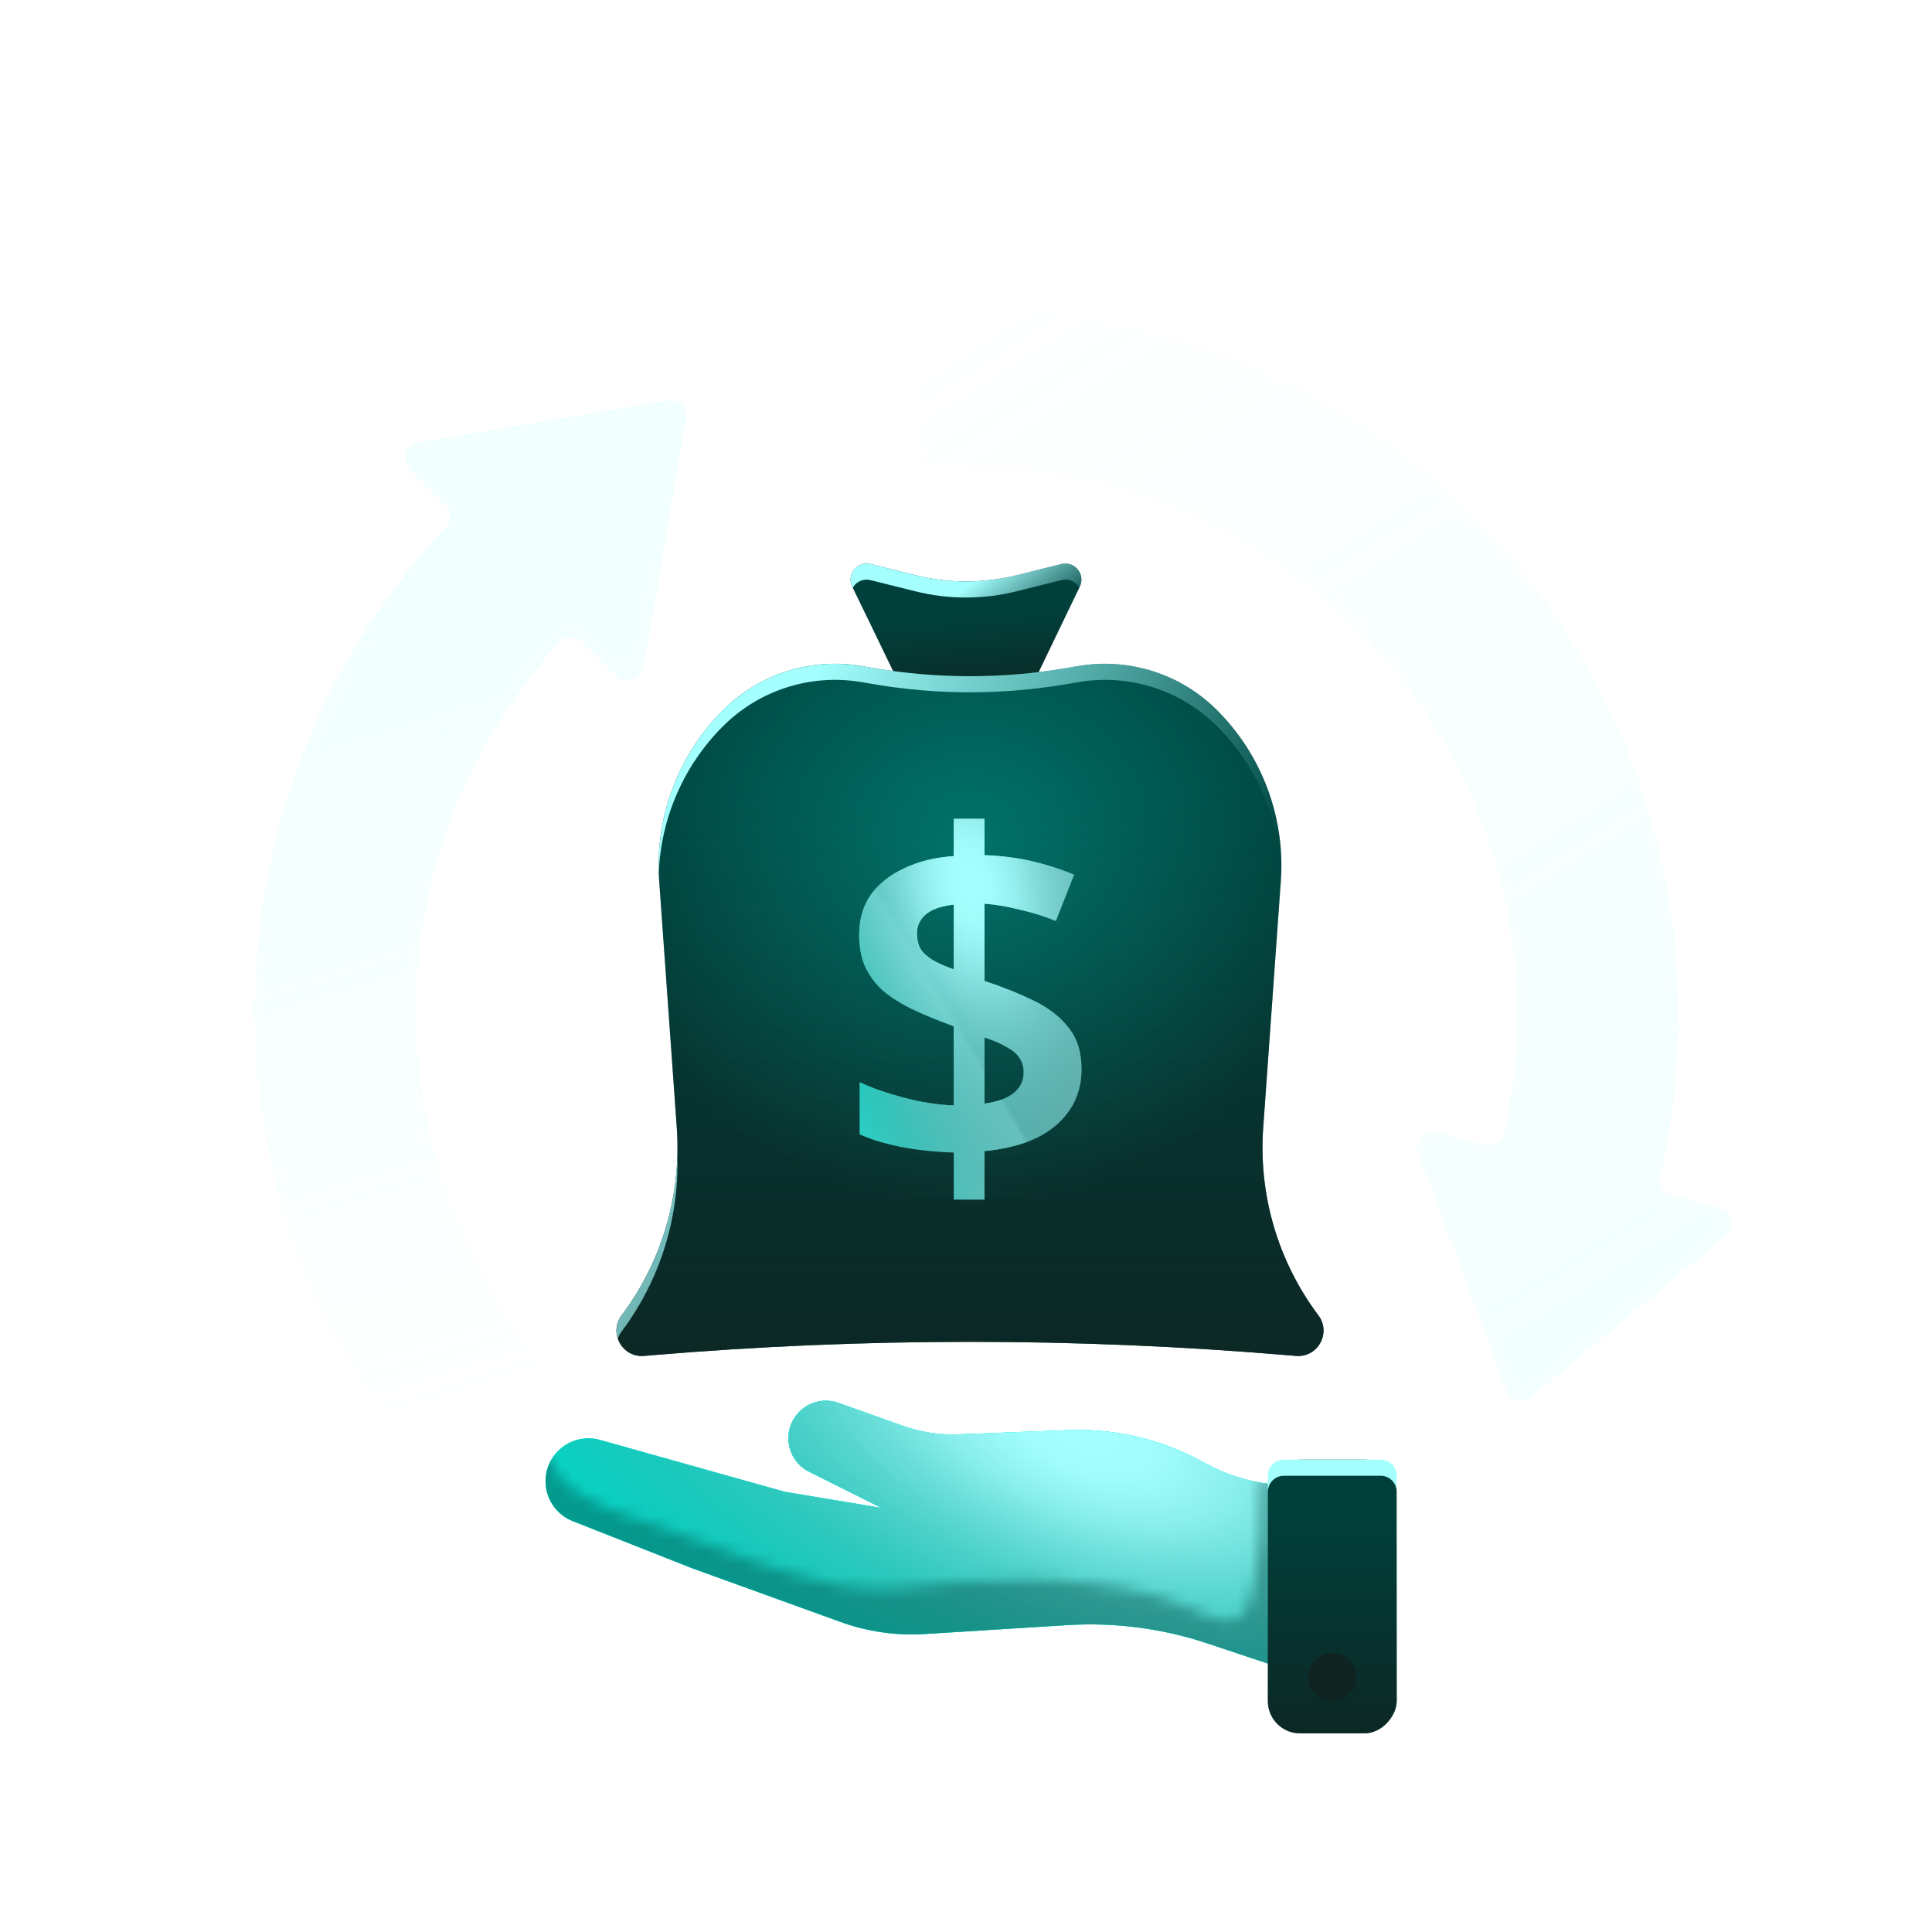 <svg width="160" height="160" viewBox="0 0 160 160" fill="none" xmlns="http://www.w3.org/2000/svg">
<g clip-path="url(#clip0_310_5723)">
<path d="M70.577 48.585C70.084 47.567 71.003 46.436 72.1 46.71L75.795 47.634C78.555 48.324 81.443 48.324 84.203 47.634L87.905 46.709C89.002 46.434 89.921 47.563 89.429 48.581L85.925 55.844C85.553 56.616 84.834 57.169 83.984 57.28C81.332 57.625 78.641 57.61 75.993 57.236C75.155 57.118 74.448 56.569 74.079 55.808L70.577 48.585Z" fill="#00403B"/>
<path d="M70.577 48.585C70.084 47.567 71.003 46.436 72.1 46.71L75.795 47.634C78.555 48.324 81.443 48.324 84.203 47.634L87.905 46.709C89.002 46.434 89.921 47.563 89.429 48.581L85.925 55.844C85.553 56.616 84.834 57.169 83.984 57.28C81.332 57.625 78.641 57.61 75.993 57.236C75.155 57.118 74.448 56.569 74.079 55.808L70.577 48.585Z" fill="url(#paint0_linear_310_5723)"/>
<path fill-rule="evenodd" clip-rule="evenodd" d="M72.1 46.71C71.003 46.436 70.084 47.567 70.577 48.585L70.62 48.673C70.899 48.192 71.47 47.886 72.1 48.044L75.795 48.967C78.555 49.657 81.443 49.657 84.203 48.967L87.905 48.042C88.535 47.884 89.107 48.19 89.386 48.672L89.429 48.581C89.921 47.563 89.002 46.434 87.905 46.709L84.203 47.634C81.443 48.324 78.555 48.324 75.795 47.634L72.1 46.71Z" fill="url(#paint1_linear_310_5723)"/>
<g filter="url(#filter0_bd_310_5723)">
<mask id="path-3-inside-1_310_5723" fill="white">
<path fill-rule="evenodd" clip-rule="evenodd" d="M36.884 39.694C37.383 39.16 37.379 38.325 36.863 37.809L33.961 34.907C33.195 34.141 33.613 32.831 34.68 32.649L55.267 29.153C56.173 29 56.959 29.786 56.805 30.691L53.309 51.278C53.128 52.346 51.818 52.764 51.052 51.998L48.211 49.157C47.684 48.63 46.828 48.635 46.326 49.184C41.876 54.05 38.536 59.835 36.55 66.139C34.362 73.083 33.881 80.451 35.146 87.62C36.411 94.789 39.385 101.548 43.817 107.323C47.979 112.746 53.31 117.151 59.406 120.216C60.064 120.546 60.354 121.338 60.043 122.005L55.517 131.711C55.206 132.379 54.412 132.669 53.752 132.342C45.707 128.366 38.676 122.595 33.206 115.467C27.465 107.986 23.612 99.231 21.973 89.945C20.334 80.658 20.959 71.114 23.793 62.119C26.429 53.752 30.905 46.091 36.884 39.694Z"/>
</mask>
<path fill-rule="evenodd" clip-rule="evenodd" d="M36.884 39.694C37.383 39.16 37.379 38.325 36.863 37.809L33.961 34.907C33.195 34.141 33.613 32.831 34.68 32.649L55.267 29.153C56.173 29 56.959 29.786 56.805 30.691L53.309 51.278C53.128 52.346 51.818 52.764 51.052 51.998L48.211 49.157C47.684 48.63 46.828 48.635 46.326 49.184C41.876 54.05 38.536 59.835 36.55 66.139C34.362 73.083 33.881 80.451 35.146 87.62C36.411 94.789 39.385 101.548 43.817 107.323C47.979 112.746 53.31 117.151 59.406 120.216C60.064 120.546 60.354 121.338 60.043 122.005L55.517 131.711C55.206 132.379 54.412 132.669 53.752 132.342C45.707 128.366 38.676 122.595 33.206 115.467C27.465 107.986 23.612 99.231 21.973 89.945C20.334 80.658 20.959 71.114 23.793 62.119C26.429 53.752 30.905 46.091 36.884 39.694Z" fill="url(#paint2_linear_310_5723)" fill-opacity="0.4" shape-rendering="crispEdges"/>
<path d="M36.55 66.139L37.186 66.34L36.55 66.139ZM43.817 107.323L44.346 106.917L43.817 107.323ZM33.206 115.467L33.735 115.061L33.735 115.061L33.206 115.467ZM21.973 89.945L21.317 90.061L21.973 89.945ZM23.793 62.119L23.157 61.919L23.793 62.119ZM55.517 131.711L54.913 131.43L55.517 131.711ZM53.752 132.342L53.456 132.94L53.752 132.342ZM59.406 120.216L59.706 119.62L59.406 120.216ZM60.043 122.005L59.439 121.724L60.043 122.005ZM46.326 49.184L45.834 48.735L46.326 49.184ZM53.309 51.278L53.967 51.39L53.309 51.278ZM55.267 29.153L55.156 28.496L55.267 29.153ZM36.863 37.809L37.334 37.337L36.863 37.809ZM36.884 39.694L37.371 40.149L36.884 39.694ZM33.961 34.907L33.489 35.378L33.961 34.907ZM34.432 34.435L37.334 37.337L36.391 38.28L33.489 35.378L34.432 34.435ZM55.379 29.811L34.792 33.306L34.569 31.992L55.156 28.496L55.379 29.811ZM52.652 51.167L56.148 30.579L57.462 30.803L53.967 51.39L52.652 51.167ZM48.682 48.685L51.523 51.527L50.581 52.469L47.739 49.628L48.682 48.685ZM46.818 49.634C42.433 54.428 39.143 60.128 37.186 66.34L35.914 65.939C37.93 59.542 41.319 53.672 45.834 48.735L46.818 49.634ZM37.186 66.34C35.03 73.181 34.556 80.441 35.802 87.504L34.489 87.736C33.205 80.461 33.694 72.984 35.914 65.939L37.186 66.34ZM35.802 87.504C37.049 94.568 39.979 101.227 44.346 106.917L43.289 107.729C38.791 101.869 35.773 95.011 34.489 87.736L35.802 87.504ZM44.346 106.917C48.446 112.26 53.699 116.601 59.706 119.62L59.107 120.811C52.92 117.702 47.511 113.231 43.289 107.729L44.346 106.917ZM60.647 122.287L56.121 131.993L54.913 131.43L59.439 121.724L60.647 122.287ZM53.456 132.94C45.32 128.919 38.21 123.082 32.677 115.873L33.735 115.061C39.143 122.108 46.094 127.814 54.047 131.745L53.456 132.94ZM32.677 115.873C26.871 108.307 22.974 99.453 21.317 90.061L22.63 89.829C24.25 99.01 28.059 107.665 33.735 115.061L32.677 115.873ZM21.317 90.061C19.659 80.668 20.291 71.015 23.157 61.919L24.428 62.32C21.627 71.212 21.01 80.648 22.63 89.829L21.317 90.061ZM23.157 61.919C25.823 53.457 30.35 45.709 36.397 39.239L37.371 40.149C31.46 46.474 27.035 54.048 24.428 62.32L23.157 61.919ZM56.121 131.993C55.656 132.99 54.461 133.437 53.456 132.94L54.047 131.745C54.363 131.901 54.755 131.767 54.913 131.43L56.121 131.993ZM59.706 119.62C60.675 120.107 61.116 121.282 60.647 122.287L59.439 121.724C59.592 121.394 59.454 120.986 59.107 120.811L59.706 119.62ZM47.739 49.628C47.472 49.361 47.055 49.375 46.818 49.634L45.834 48.735C46.601 47.895 47.897 47.9 48.682 48.685L47.739 49.628ZM53.967 51.39C53.695 52.991 51.729 53.618 50.581 52.469L51.523 51.527C51.906 51.909 52.561 51.7 52.652 51.167L53.967 51.39ZM55.156 28.496C56.514 28.265 57.693 29.445 57.462 30.803L56.148 30.579C56.225 30.127 55.832 29.734 55.379 29.811L55.156 28.496ZM37.334 37.337C38.111 38.115 38.108 39.36 37.371 40.149L36.397 39.239C36.657 38.96 36.647 38.536 36.391 38.28L37.334 37.337ZM33.489 35.378C32.341 34.23 32.968 32.264 34.569 31.992L34.792 33.306C34.258 33.397 34.049 34.052 34.432 34.435L33.489 35.378Z" fill="url(#paint3_linear_310_5723)" mask="url(#path-3-inside-1_310_5723)"/>
</g>
<path d="M59.868 58.816C62.877 55.806 67.158 54.443 71.354 55.157L72.35 55.326C77.633 56.226 83.031 56.226 88.314 55.326L89.31 55.157C93.505 54.443 97.787 55.806 100.796 58.816C104.524 62.544 106.449 67.706 106.074 72.964L104.614 93.398C104.217 98.957 105.84 104.473 109.184 108.932C110.274 110.385 109.134 112.444 107.324 112.291L106.589 112.229C89.115 110.758 71.549 110.758 54.075 112.229L53.339 112.291C51.529 112.444 50.39 110.385 51.48 108.932C54.824 104.473 56.447 98.957 56.049 93.398L54.59 72.964C54.214 67.706 56.14 62.544 59.868 58.816Z" fill="#00403B"/>
<path d="M59.868 58.816C62.877 55.806 67.158 54.443 71.354 55.157L72.35 55.326C77.633 56.226 83.031 56.226 88.314 55.326L89.31 55.157C93.505 54.443 97.787 55.806 100.796 58.816C104.524 62.544 106.449 67.706 106.074 72.964L104.614 93.398C104.217 98.957 105.84 104.473 109.184 108.932C110.274 110.385 109.134 112.444 107.324 112.291L106.589 112.229C89.115 110.758 71.549 110.758 54.075 112.229L53.339 112.291C51.529 112.444 50.39 110.385 51.48 108.932C54.824 104.473 56.447 98.957 56.049 93.398L54.59 72.964C54.214 67.706 56.14 62.544 59.868 58.816Z" fill="url(#paint4_linear_310_5723)"/>
<path d="M59.868 58.816C62.877 55.806 67.158 54.443 71.354 55.157L72.35 55.326C77.633 56.226 83.031 56.226 88.314 55.326L89.31 55.157C93.505 54.443 97.787 55.806 100.796 58.816C104.524 62.544 106.449 67.706 106.074 72.964L104.614 93.398C104.217 98.957 105.84 104.473 109.184 108.932C110.274 110.385 109.134 112.444 107.324 112.291L106.589 112.229C89.115 110.758 71.549 110.758 54.075 112.229L53.339 112.291C51.529 112.444 50.39 110.385 51.48 108.932C54.824 104.473 56.447 98.957 56.049 93.398L54.59 72.964C54.214 67.706 56.14 62.544 59.868 58.816Z" fill="url(#paint5_radial_310_5723)" fill-opacity="0.3"/>
<path d="M78.989 95.447C77.419 95.396 75.965 95.241 74.627 94.984C73.315 94.727 72.17 94.379 71.192 93.942V89.619C72.17 90.082 73.379 90.507 74.82 90.893C76.261 91.279 77.651 91.497 78.989 91.549V84.987C77.573 84.472 76.364 83.971 75.361 83.482C74.357 82.967 73.546 82.427 72.929 81.861C72.337 81.269 71.887 80.612 71.578 79.892C71.295 79.171 71.153 78.348 71.153 77.422C71.153 76.135 71.475 75.029 72.118 74.102C72.787 73.176 73.714 72.442 74.897 71.902C76.081 71.336 77.445 71.001 78.989 70.899V67.811H81.536V70.821C82.952 70.873 84.264 71.04 85.473 71.323C86.683 71.606 87.841 71.979 88.947 72.442L87.442 76.264C86.49 75.878 85.499 75.569 84.47 75.337C83.466 75.08 82.488 74.913 81.536 74.836V81.243C83.029 81.732 84.38 82.272 85.589 82.864C86.824 83.456 87.789 84.202 88.484 85.103C89.205 85.978 89.565 87.123 89.565 88.538C89.565 90.391 88.883 91.922 87.519 93.131C86.155 94.341 84.161 95.074 81.536 95.331V99.346H78.989V95.447ZM81.536 91.394C82.643 91.24 83.453 90.944 83.968 90.507C84.508 90.069 84.779 89.503 84.779 88.808C84.779 88.345 84.663 87.946 84.431 87.612C84.225 87.277 83.878 86.981 83.389 86.724C82.926 86.441 82.308 86.171 81.536 85.913V91.394ZM78.989 74.913C78.32 74.99 77.754 75.132 77.29 75.337C76.853 75.543 76.519 75.813 76.287 76.148C76.055 76.483 75.939 76.868 75.939 77.306C75.939 77.769 76.03 78.181 76.21 78.541C76.416 78.876 76.737 79.184 77.175 79.467C77.638 79.751 78.243 80.021 78.989 80.278V74.913Z" fill="url(#paint6_radial_310_5723)"/>
<path d="M78.989 95.447C77.419 95.396 75.965 95.241 74.627 94.984C73.315 94.727 72.17 94.379 71.192 93.942V89.619C72.17 90.082 73.379 90.507 74.82 90.893C76.261 91.279 77.651 91.497 78.989 91.549V84.987C77.573 84.472 76.364 83.971 75.361 83.482C74.357 82.967 73.546 82.427 72.929 81.861C72.337 81.269 71.887 80.612 71.578 79.892C71.295 79.171 71.153 78.348 71.153 77.422C71.153 76.135 71.475 75.029 72.118 74.102C72.787 73.176 73.714 72.442 74.897 71.902C76.081 71.336 77.445 71.001 78.989 70.899V67.811H81.536V70.821C82.952 70.873 84.264 71.04 85.473 71.323C86.683 71.606 87.841 71.979 88.947 72.442L87.442 76.264C86.49 75.878 85.499 75.569 84.47 75.337C83.466 75.08 82.488 74.913 81.536 74.836V81.243C83.029 81.732 84.38 82.272 85.589 82.864C86.824 83.456 87.789 84.202 88.484 85.103C89.205 85.978 89.565 87.123 89.565 88.538C89.565 90.391 88.883 91.922 87.519 93.131C86.155 94.341 84.161 95.074 81.536 95.331V99.346H78.989V95.447ZM81.536 91.394C82.643 91.24 83.453 90.944 83.968 90.507C84.508 90.069 84.779 89.503 84.779 88.808C84.779 88.345 84.663 87.946 84.431 87.612C84.225 87.277 83.878 86.981 83.389 86.724C82.926 86.441 82.308 86.171 81.536 85.913V91.394ZM78.989 74.913C78.32 74.99 77.754 75.132 77.29 75.337C76.853 75.543 76.519 75.813 76.287 76.148C76.055 76.483 75.939 76.868 75.939 77.306C75.939 77.769 76.03 78.181 76.21 78.541C76.416 78.876 76.737 79.184 77.175 79.467C77.638 79.751 78.243 80.021 78.989 80.278V74.913Z" fill="url(#paint7_linear_310_5723)" fill-opacity="0.4"/>
<path d="M78.989 95.447C77.419 95.396 75.965 95.241 74.627 94.984C73.315 94.727 72.17 94.379 71.192 93.942V89.619C72.17 90.082 73.379 90.507 74.82 90.893C76.261 91.279 77.651 91.497 78.989 91.549V84.987C77.573 84.472 76.364 83.971 75.361 83.482C74.357 82.967 73.546 82.427 72.929 81.861C72.337 81.269 71.887 80.612 71.578 79.892C71.295 79.171 71.153 78.348 71.153 77.422C71.153 76.135 71.475 75.029 72.118 74.102C72.787 73.176 73.714 72.442 74.897 71.902C76.081 71.336 77.445 71.001 78.989 70.899V67.811H81.536V70.821C82.952 70.873 84.264 71.04 85.473 71.323C86.683 71.606 87.841 71.979 88.947 72.442L87.442 76.264C86.49 75.878 85.499 75.569 84.47 75.337C83.466 75.08 82.488 74.913 81.536 74.836V81.243C83.029 81.732 84.38 82.272 85.589 82.864C86.824 83.456 87.789 84.202 88.484 85.103C89.205 85.978 89.565 87.123 89.565 88.538C89.565 90.391 88.883 91.922 87.519 93.131C86.155 94.341 84.161 95.074 81.536 95.331V99.346H78.989V95.447ZM81.536 91.394C82.643 91.24 83.453 90.944 83.968 90.507C84.508 90.069 84.779 89.503 84.779 88.808C84.779 88.345 84.663 87.946 84.431 87.612C84.225 87.277 83.878 86.981 83.389 86.724C82.926 86.441 82.308 86.171 81.536 85.913V91.394ZM78.989 74.913C78.32 74.99 77.754 75.132 77.29 75.337C76.853 75.543 76.519 75.813 76.287 76.148C76.055 76.483 75.939 76.868 75.939 77.306C75.939 77.769 76.03 78.181 76.21 78.541C76.416 78.876 76.737 79.184 77.175 79.467C77.638 79.751 78.243 80.021 78.989 80.278V74.913Z" fill="url(#paint8_radial_310_5723)"/>
<path fill-rule="evenodd" clip-rule="evenodd" d="M71.354 55.157C67.158 54.443 62.877 55.806 59.868 58.816C56.289 62.395 54.371 67.296 54.556 72.335C54.723 67.772 56.605 63.411 59.868 60.149C62.877 57.14 67.158 55.776 71.354 56.49L72.35 56.66C77.633 57.559 83.031 57.559 88.314 56.66L89.31 56.49C93.505 55.776 97.787 57.14 100.796 60.149C104.058 63.411 105.94 67.772 106.108 72.335C106.293 67.296 104.375 62.395 100.796 58.816C97.787 55.806 93.505 54.443 89.31 55.157L88.314 55.326C83.031 56.226 77.633 56.226 72.35 55.326L71.354 55.157ZM104.565 95.714C104.414 100.937 106.037 106.07 109.184 110.266C109.326 110.455 109.43 110.653 109.499 110.856C109.705 110.245 109.637 109.537 109.184 108.932C106.305 105.094 104.702 100.472 104.565 95.714ZM51.164 110.856C51.234 110.653 51.338 110.455 51.48 110.266C54.627 106.07 56.249 100.937 56.099 95.714C55.962 100.472 54.358 105.094 51.48 108.932C51.026 109.537 50.959 110.245 51.164 110.856Z" fill="url(#paint9_linear_310_5723)"/>
<g filter="url(#filter1_bd_310_5723)">
<mask id="path-8-inside-2_310_5723" fill="white">
<path fill-rule="evenodd" clip-rule="evenodd" d="M137.491 93.35C137.326 94.062 137.747 94.783 138.452 94.972L142.417 96.034C143.463 96.315 143.756 97.659 142.922 98.349L126.841 111.67C126.134 112.256 125.06 111.968 124.741 111.108L117.475 91.53C117.098 90.515 118.024 89.498 119.07 89.778L122.951 90.819C123.67 91.011 124.409 90.579 124.569 89.852C125.99 83.413 125.99 76.734 124.558 70.281C122.981 63.174 119.714 56.552 115.033 50.976C110.353 45.4 104.398 41.034 97.672 38.248C91.357 35.633 84.537 34.483 77.725 34.878C76.99 34.92 76.343 34.38 76.279 33.646L75.346 22.978C75.282 22.244 75.824 21.596 76.559 21.548C85.514 20.97 94.489 22.453 102.79 25.89C111.502 29.498 119.217 35.154 125.279 42.377C131.341 49.6 135.573 58.178 137.616 67.384C139.516 75.948 139.47 84.821 137.491 93.35Z"/>
</mask>
<path fill-rule="evenodd" clip-rule="evenodd" d="M137.491 93.35C137.326 94.062 137.747 94.783 138.452 94.972L142.417 96.034C143.463 96.315 143.756 97.659 142.922 98.349L126.841 111.67C126.134 112.256 125.06 111.968 124.741 111.108L117.475 91.53C117.098 90.515 118.024 89.498 119.07 89.778L122.951 90.819C123.67 91.011 124.409 90.579 124.569 89.852C125.99 83.413 125.99 76.734 124.558 70.281C122.981 63.174 119.714 56.552 115.033 50.976C110.353 45.4 104.398 41.034 97.672 38.248C91.357 35.633 84.537 34.483 77.725 34.878C76.99 34.92 76.343 34.38 76.279 33.646L75.346 22.978C75.282 22.244 75.824 21.596 76.559 21.548C85.514 20.97 94.489 22.453 102.79 25.89C111.502 29.498 119.217 35.154 125.279 42.377C131.341 49.6 135.573 58.178 137.616 67.384C139.516 75.948 139.47 84.821 137.491 93.35Z" fill="url(#paint10_linear_310_5723)" fill-opacity="0.4" shape-rendering="crispEdges"/>
<path d="M124.558 70.281L125.209 70.137L124.558 70.281ZM97.672 38.248L97.927 37.633L97.672 38.248ZM102.79 25.89L102.535 26.506L102.79 25.89ZM125.279 42.377L125.79 41.948L125.79 41.948L125.279 42.377ZM137.616 67.384L136.965 67.528L137.616 67.384ZM75.346 22.978L74.682 23.036L75.346 22.978ZM76.559 21.548L76.602 22.214L76.559 21.548ZM76.279 33.646L75.615 33.704L76.279 33.646ZM124.569 89.852L123.918 89.708L124.569 89.852ZM117.475 91.53L118.1 91.298L117.475 91.53ZM138.452 94.972L138.625 94.328L138.452 94.972ZM142.922 98.349L143.348 98.862L142.922 98.349ZM142.244 96.678L138.28 95.616L138.625 94.328L142.59 95.391L142.244 96.678ZM126.416 111.157L142.497 97.836L143.348 98.862L127.267 112.184L126.416 111.157ZM118.1 91.298L125.366 110.876L124.116 111.34L116.85 91.762L118.1 91.298ZM122.778 91.462L118.897 90.422L119.242 89.135L123.123 90.174L122.778 91.462ZM123.918 89.708C125.318 83.365 125.318 76.783 123.907 70.426L125.209 70.137C126.661 76.684 126.662 83.462 125.22 89.996L123.918 89.708ZM123.907 70.426C122.353 63.423 119.134 56.899 114.523 51.404L115.544 50.547C120.293 56.206 123.608 62.925 125.209 70.137L123.907 70.426ZM114.523 51.404C109.912 45.91 104.044 41.609 97.417 38.864L97.927 37.633C104.752 40.459 110.795 44.889 115.544 50.547L114.523 51.404ZM97.417 38.864C91.195 36.288 84.476 35.155 77.764 35.543L77.687 34.212C84.599 33.812 91.519 34.979 97.927 37.633L97.417 38.864ZM75.615 33.704L74.682 23.036L76.01 22.919L76.943 33.588L75.615 33.704ZM76.516 20.883C85.573 20.298 94.649 21.797 103.045 25.274L102.535 26.506C94.328 23.108 85.455 21.641 76.602 22.214L76.516 20.883ZM103.045 25.274C111.856 28.924 119.658 34.643 125.79 41.948L124.768 42.805C118.775 35.664 111.148 30.073 102.535 26.506L103.045 25.274ZM125.79 41.948C131.921 49.253 136.201 57.929 138.267 67.239L136.965 67.528C134.946 58.427 130.762 49.946 124.768 42.805L125.79 41.948ZM138.267 67.239C140.189 75.901 140.142 84.875 138.141 93.501L136.842 93.2C138.798 84.767 138.844 75.995 136.965 67.528L138.267 67.239ZM74.682 23.036C74.586 21.939 75.398 20.955 76.516 20.883L76.602 22.214C76.251 22.236 75.978 22.549 76.01 22.919L74.682 23.036ZM77.764 35.543C76.681 35.606 75.712 34.809 75.615 33.704L76.943 33.588C76.975 33.95 77.299 34.235 77.687 34.212L77.764 35.543ZM123.123 90.174C123.488 90.272 123.843 90.051 123.918 89.708L125.22 89.996C124.975 91.106 123.851 91.75 122.778 91.462L123.123 90.174ZM116.85 91.762C116.284 90.24 117.674 88.714 119.242 89.135L118.897 90.422C118.374 90.282 117.911 90.791 118.1 91.298L116.85 91.762ZM127.267 112.184C126.206 113.063 124.595 112.631 124.116 111.34L125.366 110.876C125.525 111.306 126.062 111.45 126.416 111.157L127.267 112.184ZM138.28 95.616C137.218 95.332 136.598 94.252 136.842 93.2L138.141 93.501C138.055 93.872 138.276 94.235 138.625 94.328L138.28 95.616ZM142.59 95.391C144.158 95.811 144.598 97.826 143.348 98.862L142.497 97.836C142.914 97.49 142.767 96.819 142.244 96.678L142.59 95.391Z" fill="url(#paint11_linear_310_5723)" mask="url(#path-8-inside-2_310_5723)"/>
</g>
<path d="M105.072 122.889L110.333 123.547V139.547L99.991 136.099C96.254 134.854 92.312 134.34 88.38 134.585L76.592 135.322C74.222 135.47 71.848 135.13 69.615 134.323L57.333 129.88L47.426 125.969C45.828 125.339 44.911 123.655 45.248 121.971C45.654 119.944 47.699 118.69 49.689 119.249L65 123.547L73 124.88L67.009 121.885C65.069 120.915 64.695 118.306 66.284 116.83C67.133 116.042 68.351 115.791 69.443 116.181L74.748 118.076C76.235 118.607 77.811 118.849 79.389 118.788L88.492 118.438C92.316 118.291 96.108 119.175 99.473 120.997L99.906 121.232C101.51 122.101 103.262 122.663 105.072 122.889Z" fill="#00F1DE"/>
<path d="M105.073 122.889L110.334 123.547V139.547L99.992 136.099C96.255 134.854 92.313 134.34 88.382 134.585L76.593 135.322C74.223 135.47 71.849 135.13 69.616 134.323L57.334 129.88L47.427 125.969C45.829 125.339 44.912 123.655 45.249 121.971C45.655 119.944 47.7 118.69 49.69 119.249L65.001 123.547L73.001 124.88L67.01 121.885C65.07 120.915 64.696 118.306 66.285 116.83C67.135 116.042 68.352 115.791 69.444 116.181L74.749 118.076C76.236 118.607 77.812 118.849 79.39 118.788L88.493 118.438C92.317 118.291 96.109 119.175 99.474 120.997L99.907 121.232C101.511 122.101 103.263 122.663 105.073 122.889Z" fill="#00F1DE"/>
<path d="M105.073 122.889L110.334 123.547V139.547L99.992 136.099C96.255 134.854 92.313 134.34 88.382 134.585L76.593 135.322C74.223 135.47 71.849 135.13 69.616 134.323L57.334 129.88L47.427 125.969C45.829 125.339 44.912 123.655 45.249 121.971C45.655 119.944 47.7 118.69 49.69 119.249L65.001 123.547L73.001 124.88L67.01 121.885C65.07 120.915 64.696 118.306 66.285 116.83C67.135 116.042 68.352 115.791 69.444 116.181L74.749 118.076C76.236 118.607 77.812 118.849 79.39 118.788L88.493 118.438C92.317 118.291 96.109 119.175 99.474 120.997L99.907 121.232C101.511 122.101 103.263 122.663 105.073 122.889Z" fill="url(#paint12_radial_310_5723)"/>
<g opacity="0.4">
<mask id="mask0_310_5723" style="mask-type:alpha" maskUnits="userSpaceOnUse" x="41" y="120" width="72" height="25">
<path d="M52.252 125.596C46.729 123.794 45.591 121.552 45.712 120.655L41.001 122.313L42.38 127.184C46.498 128.928 51.612 132.674 53.472 133.023C55.797 133.459 58.144 138.155 59.379 138.155C60.614 138.155 67.216 136.226 73.967 137.07L74.265 137.107C81.799 138.049 92.281 139.36 95.993 139.24L112.238 144.9L107.473 122.313H104.421C104.397 124.545 104.421 130.319 103.28 133.023C102.14 135.727 99.079 133.056 95.993 132.208C88.675 130.198 81.504 130.72 73.967 131.524C68.038 132.157 59.154 127.849 52.252 125.596Z" fill="#00403B"/>
</mask>
<g mask="url(#mask0_310_5723)">
<path d="M105.074 122.889L110.335 123.547V139.547L99.993 136.099C96.256 134.854 92.314 134.34 88.382 134.585L76.594 135.322C74.224 135.47 71.85 135.13 69.617 134.323L57.335 129.88L47.428 125.969C45.83 125.339 44.913 123.655 45.25 121.971C45.656 119.944 47.7 118.69 49.691 119.249L65.002 123.547L73.002 124.88L67.011 121.885C65.071 120.915 64.697 118.306 66.286 116.83C67.135 116.042 68.353 115.791 69.445 116.181L74.75 118.076C76.237 118.607 77.813 118.849 79.391 118.788L88.494 118.438C92.317 118.291 96.11 119.175 99.475 120.997L99.908 121.232C101.512 122.101 103.264 122.663 105.074 122.889Z" fill="#00403B"/>
</g>
</g>
<rect width="10.667" height="22.667" rx="2.667" transform="matrix(-1 0 0 1 115.667 120.88)" fill="#00403B"/>
<rect width="10.667" height="22.667" rx="2.667" transform="matrix(-1 0 0 1 115.667 120.88)" fill="url(#paint13_linear_310_5723)"/>
<path fill-rule="evenodd" clip-rule="evenodd" d="M114.335 120.88C115.071 120.88 115.668 121.477 115.668 122.214V123.547C115.668 122.811 115.071 122.214 114.335 122.214H106.335C105.598 122.214 105.001 122.811 105.001 123.547V122.214C105.001 121.477 105.598 120.88 106.335 120.88H114.335Z" fill="#A4FFFF"/>
<circle cx="2" cy="2" r="2" transform="matrix(-1 0 0 1 112.334 136.88)" fill="#0F2321"/>
</g>
<defs>
<filter id="filter0_bd_310_5723" x="15.748" y="23.801" width="49.754" height="118.01" filterUnits="userSpaceOnUse" color-interpolation-filters="sRGB">
<feFlood flood-opacity="0" result="BackgroundImageFix"/>
<feGaussianBlur in="BackgroundImageFix" stdDeviation="2.667"/>
<feComposite in2="SourceAlpha" operator="in" result="effect1_backgroundBlur_310_5723"/>
<feColorMatrix in="SourceAlpha" type="matrix" values="0 0 0 0 0 0 0 0 0 0 0 0 0 0 0 0 0 0 127 0" result="hardAlpha"/>
<feOffset dy="4"/>
<feGaussianBlur stdDeviation="2.667"/>
<feComposite in2="hardAlpha" operator="out"/>
<feColorMatrix type="matrix" values="0 0 0 0 0.059 0 0 0 0 0.137 0 0 0 0 0.129 0 0 0 0.12 0"/>
<feBlend mode="normal" in2="effect1_backgroundBlur_310_5723" result="effect2_dropShadow_310_5723"/>
<feBlend mode="normal" in="SourceGraphic" in2="effect2_dropShadow_310_5723" result="shape"/>
</filter>
<filter id="filter1_bd_310_5723" x="70.007" y="16.093" width="78.732" height="105.218" filterUnits="userSpaceOnUse" color-interpolation-filters="sRGB">
<feFlood flood-opacity="0" result="BackgroundImageFix"/>
<feGaussianBlur in="BackgroundImageFix" stdDeviation="2.667"/>
<feComposite in2="SourceAlpha" operator="in" result="effect1_backgroundBlur_310_5723"/>
<feColorMatrix in="SourceAlpha" type="matrix" values="0 0 0 0 0 0 0 0 0 0 0 0 0 0 0 0 0 0 127 0" result="hardAlpha"/>
<feOffset dy="4"/>
<feGaussianBlur stdDeviation="2.667"/>
<feComposite in2="hardAlpha" operator="out"/>
<feColorMatrix type="matrix" values="0 0 0 0 0.059 0 0 0 0 0.137 0 0 0 0 0.129 0 0 0 0.12 0"/>
<feBlend mode="normal" in2="effect1_backgroundBlur_310_5723" result="effect2_dropShadow_310_5723"/>
<feBlend mode="normal" in="SourceGraphic" in2="effect2_dropShadow_310_5723" result="shape"/>
</filter>
<linearGradient id="paint0_linear_310_5723" x1="83.454" y1="59.236" x2="82.723" y2="50.752" gradientUnits="userSpaceOnUse">
<stop stop-color="#0F2321"/>
<stop offset="1" stop-color="#0F2321" stop-opacity="0"/>
</linearGradient>
<linearGradient id="paint1_linear_310_5723" x1="80.003" y1="48.617" x2="84.204" y2="54.186" gradientUnits="userSpaceOnUse">
<stop stop-color="#A4FFFF"/>
<stop offset="1" stop-color="#A4FFFF" stop-opacity="0"/>
</linearGradient>
<linearGradient id="paint2_linear_310_5723" x1="33.332" y1="115.333" x2="14.393" y2="53.417" gradientUnits="userSpaceOnUse">
<stop stop-color="#A4FFFF" stop-opacity="0"/>
<stop offset="1" stop-color="#A4FFFF" stop-opacity="0.4"/>
</linearGradient>
<linearGradient id="paint3_linear_310_5723" x1="67.333" y1="14.666" x2="42.368" y2="29.11" gradientUnits="userSpaceOnUse">
<stop stop-color="white" stop-opacity="0.3"/>
<stop offset="1" stop-color="white" stop-opacity="0.1"/>
</linearGradient>
<linearGradient id="paint4_linear_310_5723" x1="90.898" y1="121.317" x2="90.898" y2="65.512" gradientUnits="userSpaceOnUse">
<stop stop-color="#0F2321"/>
<stop offset="1" stop-color="#0F2321" stop-opacity="0"/>
</linearGradient>
<radialGradient id="paint5_radial_310_5723" cx="0" cy="0" r="1" gradientUnits="userSpaceOnUse" gradientTransform="translate(80.332 70.534) rotate(85.46) scale(29.177 31.381)">
<stop stop-color="#00F1DE"/>
<stop offset="1" stop-color="#00F1DE" stop-opacity="0"/>
</radialGradient>
<radialGradient id="paint6_radial_310_5723" cx="0" cy="0" r="1" gradientUnits="userSpaceOnUse" gradientTransform="translate(65.337 85.992) scale(24.228 41.892)">
<stop stop-color="#00F1DE"/>
<stop offset="1" stop-color="#A4FFFF" stop-opacity="0.7"/>
</radialGradient>
<linearGradient id="paint7_linear_310_5723" x1="72.493" y1="89.851" x2="94.389" y2="76.667" gradientUnits="userSpaceOnUse">
<stop stop-color="#A4FFFF" stop-opacity="0"/>
<stop offset="0.318" stop-color="#A4FFFF"/>
<stop offset="0.339" stop-color="#60AFAD" stop-opacity="0.583"/>
<stop offset="1" stop-color="#A4FFFF" stop-opacity="0"/>
</linearGradient>
<radialGradient id="paint8_radial_310_5723" cx="0" cy="0" r="1" gradientUnits="userSpaceOnUse" gradientTransform="translate(80.359 73.166) rotate(77.32) scale(34.179 20.666)">
<stop stop-color="#A4FFFF"/>
<stop offset="0.043" stop-color="#A3FEFE" stop-opacity="0.997"/>
<stop offset="0.081" stop-color="#A2FDFC" stop-opacity="0.987"/>
<stop offset="0.117" stop-color="#9FF9F9" stop-opacity="0.97"/>
<stop offset="0.151" stop-color="#9BF4F4" stop-opacity="0.945"/>
<stop offset="0.186" stop-color="#96EEEE" stop-opacity="0.912"/>
<stop offset="0.224" stop-color="#8FE6E5" stop-opacity="0.87"/>
<stop offset="0.266" stop-color="#86DCDB" stop-opacity="0.818"/>
<stop offset="0.315" stop-color="#7CD0CF" stop-opacity="0.756"/>
<stop offset="0.373" stop-color="#70C3C1" stop-opacity="0.684"/>
<stop offset="0.44" stop-color="#63B3B1" stop-opacity="0.601"/>
<stop offset="0.52" stop-color="#53A19E" stop-opacity="0.506"/>
<stop offset="0.614" stop-color="#418C89" stop-opacity="0.399"/>
<stop offset="0.724" stop-color="#2E7572" stop-opacity="0.28"/>
<stop offset="0.852" stop-color="#185C58" stop-opacity="0.147"/>
<stop offset="1" stop-color="#00403B" stop-opacity="0"/>
</radialGradient>
<linearGradient id="paint9_linear_310_5723" x1="65.844" y1="58.013" x2="100.613" y2="78.158" gradientUnits="userSpaceOnUse">
<stop stop-color="#A4FFFF"/>
<stop offset="1" stop-color="#A4FFFF" stop-opacity="0"/>
</linearGradient>
<linearGradient id="paint10_linear_310_5723" x1="150.665" y1="-24.333" x2="209.929" y2="69.834" gradientUnits="userSpaceOnUse">
<stop stop-color="#A4FFFF" stop-opacity="0"/>
<stop offset="1" stop-color="#A4FFFF" stop-opacity="0.4"/>
</linearGradient>
<linearGradient id="paint11_linear_310_5723" x1="155.999" y1="115.334" x2="162.954" y2="60.798" gradientUnits="userSpaceOnUse">
<stop stop-color="white" stop-opacity="0.3"/>
<stop offset="1" stop-color="white" stop-opacity="0.1"/>
</linearGradient>
<radialGradient id="paint12_radial_310_5723" cx="0" cy="0" r="1" gradientUnits="userSpaceOnUse" gradientTransform="translate(89.713 118.669) rotate(110.516) scale(34.116 71.19)">
<stop stop-color="#A4FFFF"/>
<stop offset="0.043" stop-color="#A3FEFE" stop-opacity="0.997"/>
<stop offset="0.081" stop-color="#A2FDFC" stop-opacity="0.987"/>
<stop offset="0.117" stop-color="#9FF9F9" stop-opacity="0.97"/>
<stop offset="0.151" stop-color="#9BF4F4" stop-opacity="0.945"/>
<stop offset="0.186" stop-color="#96EEEE" stop-opacity="0.912"/>
<stop offset="0.224" stop-color="#8FE6E5" stop-opacity="0.87"/>
<stop offset="0.266" stop-color="#86DCDB" stop-opacity="0.818"/>
<stop offset="0.315" stop-color="#7CD0CF" stop-opacity="0.756"/>
<stop offset="0.373" stop-color="#70C3C1" stop-opacity="0.684"/>
<stop offset="0.44" stop-color="#63B3B1" stop-opacity="0.601"/>
<stop offset="0.52" stop-color="#53A19E" stop-opacity="0.506"/>
<stop offset="0.614" stop-color="#418C89" stop-opacity="0.399"/>
<stop offset="0.724" stop-color="#2E7572" stop-opacity="0.28"/>
<stop offset="0.852" stop-color="#185C58" stop-opacity="0.147"/>
<stop offset="1" stop-color="#00403B" stop-opacity="0"/>
</radialGradient>
<linearGradient id="paint13_linear_310_5723" x1="7.258" y1="26.232" x2="7.258" y2="4.168" gradientUnits="userSpaceOnUse">
<stop stop-color="#0F2321"/>
<stop offset="1" stop-color="#0F2321" stop-opacity="0"/>
</linearGradient>
<clipPath id="clip0_310_5723">
<rect width="160" height="160" fill="white"/>
</clipPath>
</defs>
</svg>
